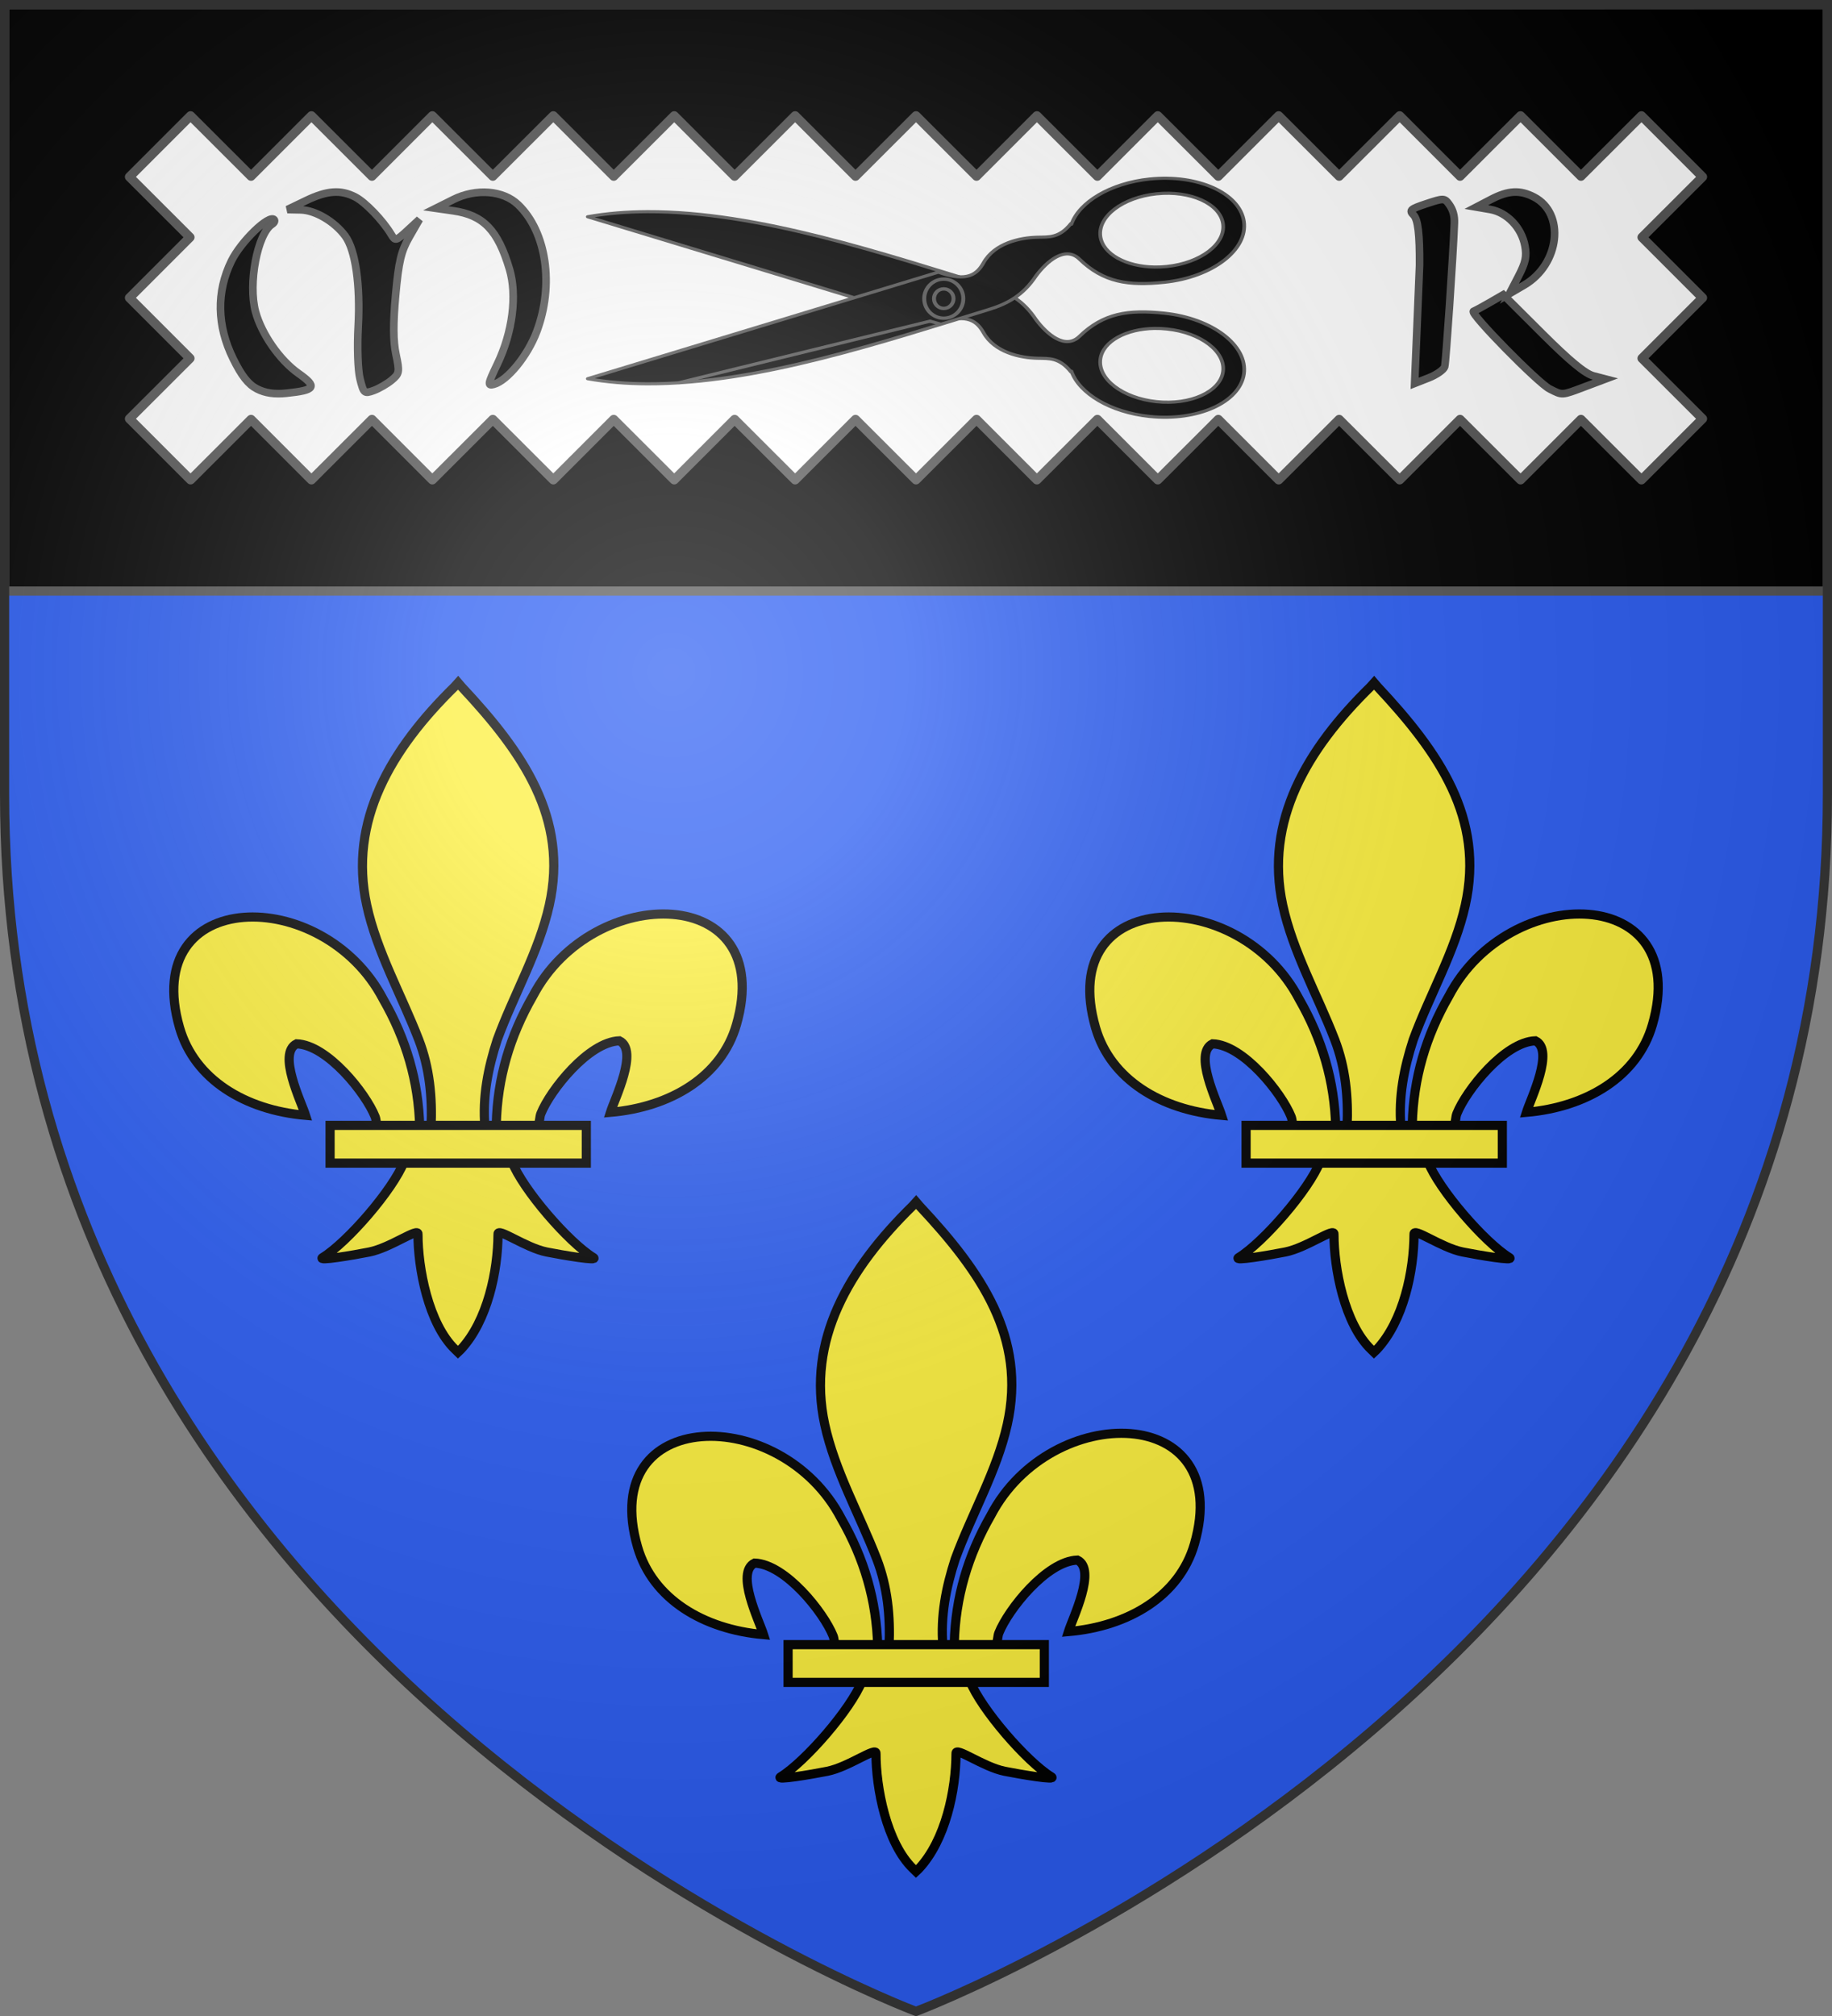 <?xml version="1.0" encoding="UTF-8" standalone="no"?>
<svg
   xmlns:dc="http://purl.org/dc/elements/1.1/"
   xmlns:cc="http://creativecommons.org/ns#"
   xmlns:rdf="http://www.w3.org/1999/02/22-rdf-syntax-ns#"
   xmlns:svg="http://www.w3.org/2000/svg"
   xmlns="http://www.w3.org/2000/svg"
   xmlns:xlink="http://www.w3.org/1999/xlink"
   xmlns:sodipodi="http://sodipodi.sourceforge.net/DTD/sodipodi-0.dtd"
   xmlns:inkscape="http://www.inkscape.org/namespaces/inkscape"
   width="600"
   height="660"
   viewBox="0 0 600 660"
   id="svg2"
   sodipodi:version="0.32"
   inkscape:version="0.46"
   sodipodi:docname="Blason_de_la_ville_de_Monts-A_(37).svg"
   inkscape:output_extension="org.inkscape.output.svg.inkscape"
   version="1.0">
  <rect x="0" y="0" width="600" height="660" fill="#808080" stroke="none"/>
  <sodipodi:namedview
     inkscape:window-height="977"
     inkscape:window-width="1280"
     inkscape:pageshadow="2"
     inkscape:pageopacity="0.0"
     guidetolerance="10.0"
     gridtolerance="10.0"
     objecttolerance="10.0"
     borderopacity="1.0"
     bordercolor="#666666"
     pagecolor="#ffffff"
     id="base"
     showgrid="false"
     inkscape:zoom="1.1863636"
     inkscape:cx="300"
     inkscape:cy="330"
     inkscape:window-x="-4"
     inkscape:window-y="-4"
     inkscape:current-layer="layer2"
     inkscape:object-nodes="true"
     inkscape:window-maximized="1"
     inkscape:object-paths="false" />
  <defs
     id="defs4">
    <radialGradient
       id="Gradient1"
       gradientUnits="userSpaceOnUse"
       cx="-80"
       cy="-80"
       r="405">
      <stop
         style="stop-color:#fff;stop-opacity:0.31"
         offset="0"
         id="stop7" />
      <stop
         style="stop-color:#fff;stop-opacity:0.25"
         offset="0.19"
         id="stop9" />
      <stop
         style="stop-color:#6b6b6b;stop-opacity:0.125"
         offset="0.6"
         id="stop11" />
      <stop
         style="stop-color:#000;stop-opacity:0.125"
         offset="1"
         id="stop13" />
    </radialGradient>
    <clipPath
       id="shield_cut">
      <path
         id="shield"
         d="M -298.5,-298.5 L 298.5,-298.5 L 298.5,-40 C 298.5,246.31 0,358.5 0,358.5 C 0,358.5 -298.5,246.31 -298.5,-40 L -298.5,-298.5 z" />
    </clipPath>
  </defs>
  <g
     id="layer4"
     inkscape:label="Fond écu"
     inkscape:groupmode="layer"
     transform="translate(300,300)">
    <use
       xlink:href="#shield"
       id="use18"
       style="fill:#2b5df2"
       x="0"
       y="0"
       width="600"
       height="660" />
    <rect
       style="fill:#ffffff;fill-opacity:1;fill-rule:nonzero;stroke:none;stroke-width:3;stroke-opacity:1"
       id="rect2842"
       width="597"
       height="192"
       x="-298.5"
       y="-298.5" />
    <path
       style="fill:#000000;fill-opacity:1;fill-rule:nonzero;stroke:#555555;stroke-width:3;stroke-linecap:butt;stroke-linejoin:round;stroke-miterlimit:4;stroke-dashoffset:0;stroke-opacity:1"
       d="M -298.5,-298.5 L -298.5,-106.5 L 298.5,-106.5 L 298.5,-298.5 L -298.5,-298.5 z M -237.594,-262.094 L -217.781,-242.312 L -198,-262.094 L -178.188,-242.312 L -158.406,-262.094 L -138.594,-242.312 L -118.781,-262.094 L -99,-242.312 L -79.188,-262.094 L -59.406,-242.312 L -39.594,-262.094 L -19.812,-242.312 L 0,-262.094 L 19.812,-242.312 L 39.594,-262.094 L 59.406,-242.312 L 79.188,-262.094 L 99,-242.312 L 118.781,-262.094 L 138.594,-242.312 L 158.406,-262.094 L 178.188,-242.312 L 198,-262.094 L 217.781,-242.312 L 237.594,-262.094 L 257.594,-242.094 L 237.781,-222.312 L 257.594,-202.5 L 237.781,-182.688 L 257.594,-162.906 L 237.594,-142.906 L 217.781,-162.688 L 198,-142.906 L 178.188,-162.688 L 158.406,-142.906 L 138.594,-162.688 L 118.781,-142.906 L 99,-162.688 L 79.188,-142.906 L 59.406,-162.688 L 39.594,-142.906 L 19.812,-162.688 L 0,-142.906 L -19.812,-162.688 L -39.594,-142.906 L -59.406,-162.688 L -79.188,-142.906 L -99,-162.688 L -118.781,-142.906 L -138.594,-162.688 L -158.406,-142.906 L -178.188,-162.688 L -198,-142.906 L -217.781,-162.688 L -237.594,-142.906 L -257.594,-162.906 L -237.781,-182.688 L -257.594,-202.5 L -237.781,-222.312 L -257.594,-242.094 L -237.594,-262.094 z"
       id="rect14474" />
  </g>
  <g
     id="layer3"
     inkscape:label="Meubles"
     inkscape:groupmode="layer"
     transform="translate(300,300)">
    <g
       id="g14371"
       transform="matrix(1.2,0,0,1.2,10.703,90.529)">
      <path
         d="M 1.535,122.826 C 1.848,110.435 5.22,98.918 11.498,88.004 C 27.936,56.567 78.141,57.318 67.074,95.767 C 62.996,109.935 49.142,118.261 32.684,119.69 C 33.871,115.957 40.406,102.759 35.131,100.177 C 26.697,100.467 16.223,113.718 13.704,120.038 C 13.341,120.945 13.443,121.993 13.037,122.886"
         style="fill:#fcef3c;fill-opacity:1;fill-rule:evenodd;stroke:#000000;stroke-width:2.5;stroke-linecap:butt;stroke-linejoin:miter;stroke-miterlimit:4;stroke-dasharray:none;stroke-opacity:1;display:inline"
         id="path1876"
         sodipodi:nodetypes="ccscscc" />
      <path
         d="M -19.374,123.645 C -19.687,111.254 -23.059,99.737 -29.338,88.824 C -45.775,57.386 -95.98,58.137 -84.913,96.586 C -80.835,110.754 -66.981,119.081 -50.523,120.509 C -51.711,116.776 -58.245,103.578 -52.97,100.997 C -44.536,101.286 -34.062,114.538 -31.544,120.857 C -31.18,121.764 -31.282,122.812 -30.876,123.705"
         style="fill:#fcef3c;fill-opacity:1;fill-rule:evenodd;stroke:#000000;stroke-width:2.5;stroke-linecap:butt;stroke-linejoin:miter;stroke-miterlimit:4;stroke-dasharray:none;stroke-opacity:1"
         id="path1902"
         sodipodi:nodetypes="ccscscc" />
      <path
         d="M -9.891,3.595 C -27.208,20.565 -38.835,40.187 -33.823,63.201 C -31.058,75.898 -24.354,87.657 -19.626,99.889 C -16.67,107.563 -15.914,115.579 -16.264,123.645 L -1.572,123.645 C -2.276,115.52 -0.735,107.645 1.789,99.889 C 6.294,87.581 13.147,75.908 15.986,63.201 C 21.295,39.445 8.835,21.529 -7.87,3.67 L -8.891,2.486 L -9.891,3.595 z"
         style="fill:#fcef3c;fill-opacity:1;fill-rule:nonzero;stroke:#000000;stroke-width:2.5;stroke-linecap:butt;stroke-linejoin:miter;stroke-miterlimit:4;stroke-dasharray:none;stroke-opacity:1"
         id="path3734"
         sodipodi:nodetypes="csccccsccc" />
      <path
         d="M -23.593,133.051 C -26.665,140.877 -39.188,155.21 -45.841,159.295 C -47.566,160.355 -37.594,158.685 -33.129,157.795 C -27.272,156.628 -19.661,150.955 -19.839,152.957 C -19.856,162.125 -17.021,177.422 -9.63,184.451 L -8.93,185.129 L -8.207,184.451 C -0.82,176.617 1.966,162.843 2.003,152.957 C 1.824,150.955 9.436,156.628 15.292,157.795 C 19.757,158.685 29.729,160.355 28.004,159.295 C 21.352,155.21 8.835,140.877 5.763,133.051 L -23.593,133.051 z"
         style="fill:#fcef3c;fill-opacity:1;fill-rule:evenodd;stroke:#000000;stroke-width:2.5;stroke-linecap:butt;stroke-linejoin:miter;stroke-miterlimit:4;stroke-dasharray:none;stroke-opacity:1"
         id="path6395"
         sodipodi:nodetypes="cssscccssscc" />
      <rect
         width="69.935"
         height="10.301"
         x="-43.831"
         y="123.247"
         style="fill:#fcef3c;fill-opacity:1;stroke:#000000;stroke-width:2.5;stroke-miterlimit:4;stroke-dasharray:none;stroke-opacity:1"
         id="rect4623" />
    </g>
    <use
       x="0"
       y="0"
       xlink:href="#g14371"
       id="use14384"
       transform="translate(-150,-170)"
       width="600"
       height="660" />
    <use
       x="0"
       y="0"
       xlink:href="#g14371"
       id="use14386"
       transform="translate(150,-170)"
       width="600"
       height="660" />
    <path
       d="M -215.842,-172.688 C -218.663,-174.13 -220.866,-176.925 -223.665,-182.611 C -228.979,-193.405 -229.168,-204.439 -224.213,-214.567 C -221.09,-220.949 -211.931,-229.811 -210.223,-228.102 C -209.863,-227.742 -210.157,-227.07 -210.876,-226.607 C -215.687,-223.512 -218.795,-207.125 -216.311,-197.947 C -214.33,-190.63 -208.376,-182.085 -202.249,-177.766 C -195.978,-173.346 -196.636,-172.256 -206.167,-171.273 C -210.129,-170.864 -213.136,-171.303 -215.842,-172.688 z M -182.106,-176.01 C -182.803,-178.823 -183.061,-186.375 -182.689,-193.131 C -181.943,-206.721 -183.591,-218.174 -186.951,-222.744 C -190.434,-227.482 -196.758,-231.197 -201.518,-231.301 L -205.872,-231.396 L -199.829,-234.307 C -192.879,-237.655 -188.433,-237.981 -183.63,-235.498 C -180.323,-233.788 -174.616,-227.841 -171.86,-223.233 C -170.548,-221.04 -170.297,-221.103 -166.553,-224.558 L -162.623,-228.184 L -165.921,-222.457 C -168.626,-217.759 -169.435,-214.341 -170.424,-203.43 C -171.269,-194.095 -171.235,-188.294 -170.308,-183.974 C -169.077,-178.232 -169.171,-177.668 -171.717,-175.554 C -173.218,-174.308 -175.888,-172.768 -177.652,-172.133 C -180.703,-171.033 -180.919,-171.221 -182.106,-176.01 z M -137.102,-180.853 C -132.13,-191.202 -130.587,-203.273 -133.138,-211.866 C -136.942,-224.682 -141.653,-229.567 -151.582,-230.993 L -157.275,-231.81 L -151.523,-234.682 C -144.07,-238.403 -135.219,-237.705 -130.32,-233.012 C -121.001,-224.084 -118.457,-206.688 -124.232,-191.384 C -127.217,-183.475 -133.869,-175.333 -138.295,-174.173 C -140.374,-173.628 -140.256,-174.288 -137.102,-180.853 z"
       style="fill:#000000;stroke:#555555;stroke-width:2.5;stroke-miterlimit:4;stroke-dasharray:none;stroke-opacity:1"
       id="path2506" />
    <path
       d="M 207.508,-172.686 C 203.677,-174.618 181.156,-197.577 182.592,-198.087 C 183.095,-198.266 185.495,-199.56 187.923,-200.964 L 192.339,-203.515 L 205.151,-190.743 C 214.15,-181.772 219.128,-177.665 221.878,-176.944 L 225.794,-175.918 L 219.179,-173.431 C 211.33,-170.479 211.823,-170.51 207.508,-172.686 z M 164.111,-193.568 C 164.553,-204.068 164.916,-212.916 164.917,-213.23 C 164.975,-223.346 164.393,-228.181 162.943,-229.631 C 161.43,-231.144 161.903,-231.559 167.132,-233.295 C 172.774,-235.169 173.092,-235.164 174.553,-233.166 C 175.856,-231.384 176.423,-229.396 176.327,-226.944 C 175.903,-216.097 173.551,-181.284 173.153,-179.964 C 172.849,-178.954 170.509,-177.306 167.954,-176.303 L 163.308,-174.478 L 164.111,-193.568 z M 197.295,-209.524 C 199.65,-214.063 200.079,-216.069 199.432,-219.517 C 198.303,-225.535 193.565,-230.481 188.013,-231.437 L 183.507,-232.213 L 188.319,-234.722 C 193.976,-237.671 197.792,-237.881 202.402,-235.497 C 212.702,-230.171 210.856,-213.498 199.214,-206.69 L 194.349,-203.845 L 197.295,-209.524 z"
       style="fill:#000000;stroke:#555555;stroke-width:2.5;stroke-miterlimit:4;stroke-dasharray:none;stroke-opacity:1"
       id="path2540" />
    <g
       id="g14411"
       transform="matrix(0.8,0,0,0.684,565.297,-66.05)">
      <path
         sodipodi:nodetypes="cccssccsssscsccssssc"
         id="path14388"
         transform="translate(-300,-300)"
         d="M -516.625,59.281 C -525.015,59.32 -533.184,60.08 -541,61.719 L -397.469,112.719 C -385.328,107.623 -381.467,112.042 -378.969,117.219 C -374.429,126.626 -364.047,129.251 -356.875,129.438 C -352.09,129.562 -347.931,129.045 -343.156,136 L -343,135.656 C -339.76,146.302 -327.07,155.312 -311.031,157.281 C -291.348,159.698 -274.049,150.602 -272.375,136.969 C -270.701,123.335 -285.286,110.292 -304.969,107.875 C -319.731,106.062 -329.842,107.809 -339.688,118.938 C -345.539,125.552 -353.089,117.865 -357.5,110.938 C -362.626,101.881 -368.853,97.673 -376.875,94.812 C -419.195,79.722 -471.318,59.074 -516.625,59.281 z M -308.969,115.156 C -307.306,115.125 -305.607,115.225 -303.875,115.438 C -290.018,117.139 -279.759,126.308 -280.938,135.906 C -282.116,145.504 -294.3,151.92 -308.156,150.219 C -322.013,148.517 -332.303,139.348 -331.125,129.75 C -330.094,121.352 -320.608,115.376 -308.969,115.156 z"
         style="opacity:1;fill:#000000;fill-opacity:1;fill-rule:nonzero;stroke:#555555;stroke-width:1.5;stroke-linecap:butt;stroke-linejoin:round;stroke-miterlimit:4;stroke-dasharray:none;stroke-dashoffset:0;stroke-opacity:1" />
      <path
         style="opacity:0.99;fill:#000000;fill-opacity:1;fill-rule:nonzero;stroke:#555555;stroke-width:1.5;stroke-linecap:butt;stroke-linejoin:round;stroke-miterlimit:4;stroke-dasharray:none;stroke-dashoffset:0;stroke-opacity:1"
         d="M -816.625,-158.331 C -825.015,-158.37 -833.184,-159.131 -841,-160.769 L -697.469,-211.769 C -685.328,-206.673 -681.467,-211.092 -678.969,-216.269 C -674.429,-225.676 -664.047,-228.301 -656.875,-228.488 C -652.09,-228.612 -647.931,-228.095 -643.156,-235.05 L -643,-234.706 C -639.76,-245.352 -627.07,-254.362 -611.031,-256.331 C -591.348,-258.748 -574.049,-249.653 -572.375,-236.019 C -570.701,-222.385 -585.286,-209.342 -604.969,-206.925 C -619.731,-205.113 -629.842,-206.859 -639.688,-217.988 C -645.539,-224.602 -653.089,-216.915 -657.5,-209.988 C -662.626,-200.931 -668.853,-196.723 -676.875,-193.863 C -719.195,-178.772 -771.318,-158.124 -816.625,-158.331 z M -608.969,-214.206 C -607.306,-214.175 -605.607,-214.275 -603.875,-214.488 C -590.018,-216.189 -579.759,-225.358 -580.938,-234.956 C -582.116,-244.554 -594.3,-250.97 -608.156,-249.269 C -622.013,-247.567 -632.303,-238.398 -631.125,-228.8 C -630.094,-220.402 -620.608,-214.426 -608.969,-214.206 z"
         id="path14400"
         sodipodi:nodetypes="cccssccsssscsccssssc" />
      <path
         id="path14402"
         d="M -695.256,-208.441 C -699.672,-208.441 -703.256,-204.25 -703.256,-199.085 C -703.256,-193.92 -699.672,-189.728 -695.256,-189.728 C -690.84,-189.728 -687.256,-193.92 -687.256,-199.085 C -687.256,-204.25 -690.84,-208.441 -695.256,-208.441 z M -695.256,-203.763 C -693.048,-203.763 -691.256,-201.667 -691.256,-199.085 C -691.256,-196.502 -693.048,-194.406 -695.256,-194.406 C -697.464,-194.406 -699.256,-196.502 -699.256,-199.085 C -699.256,-201.667 -697.464,-203.763 -695.256,-203.763 z"
         style="opacity:1;fill:none;fill-opacity:1;fill-rule:nonzero;stroke:#555555;stroke-width:1.622;stroke-linecap:butt;stroke-linejoin:round;stroke-miterlimit:4;stroke-dasharray:none;stroke-dashoffset:0;stroke-opacity:1" />
      <path
         sodipodi:nodetypes="cc"
         transform="translate(-300,-300)"
         id="path14407"
         d="M -503.868,141.21 L -400.602,111.606"
         style="opacity:1;fill:none;fill-opacity:1;fill-rule:nonzero;stroke:#555555;stroke-width:1.5;stroke-linecap:butt;stroke-linejoin:round;stroke-miterlimit:4;stroke-dasharray:none;stroke-dashoffset:0;stroke-opacity:1" />
      <path
         sodipodi:nodetypes="cc"
         transform="translate(-300,-300)"
         id="path14409"
         d="M -401.118,111.618 L -396.378,113.162"
         style="opacity:1;fill:none;fill-opacity:1;fill-rule:nonzero;stroke:#555555;stroke-width:1.5;stroke-linecap:butt;stroke-linejoin:round;stroke-miterlimit:4;stroke-dasharray:none;stroke-dashoffset:0;stroke-opacity:1" />
    </g>
  </g>
  <g
     id="layer2"
     inkscape:label="Reflet final"
     inkscape:groupmode="layer"
     transform="translate(300,300)"
     sodipodi:insensitive="true">
    <use
       xlink:href="#shield"
       id="use22"
       style="fill:url(#Gradient1)"
       x="0"
       y="0"
       width="600"
       height="660" />
  </g>
  <g
     id="layer1"
     inkscape:label="Contour final"
     inkscape:groupmode="layer"
     transform="translate(300,300)"
     sodipodi:insensitive="true">
    <use
       xlink:href="#shield"
       style="fill:none;stroke:#313131;stroke-width:3;stroke-opacity:1"
       id="use25"
       x="0"
       y="0"
       width="600"
       height="660" />
  </g>
</svg>
